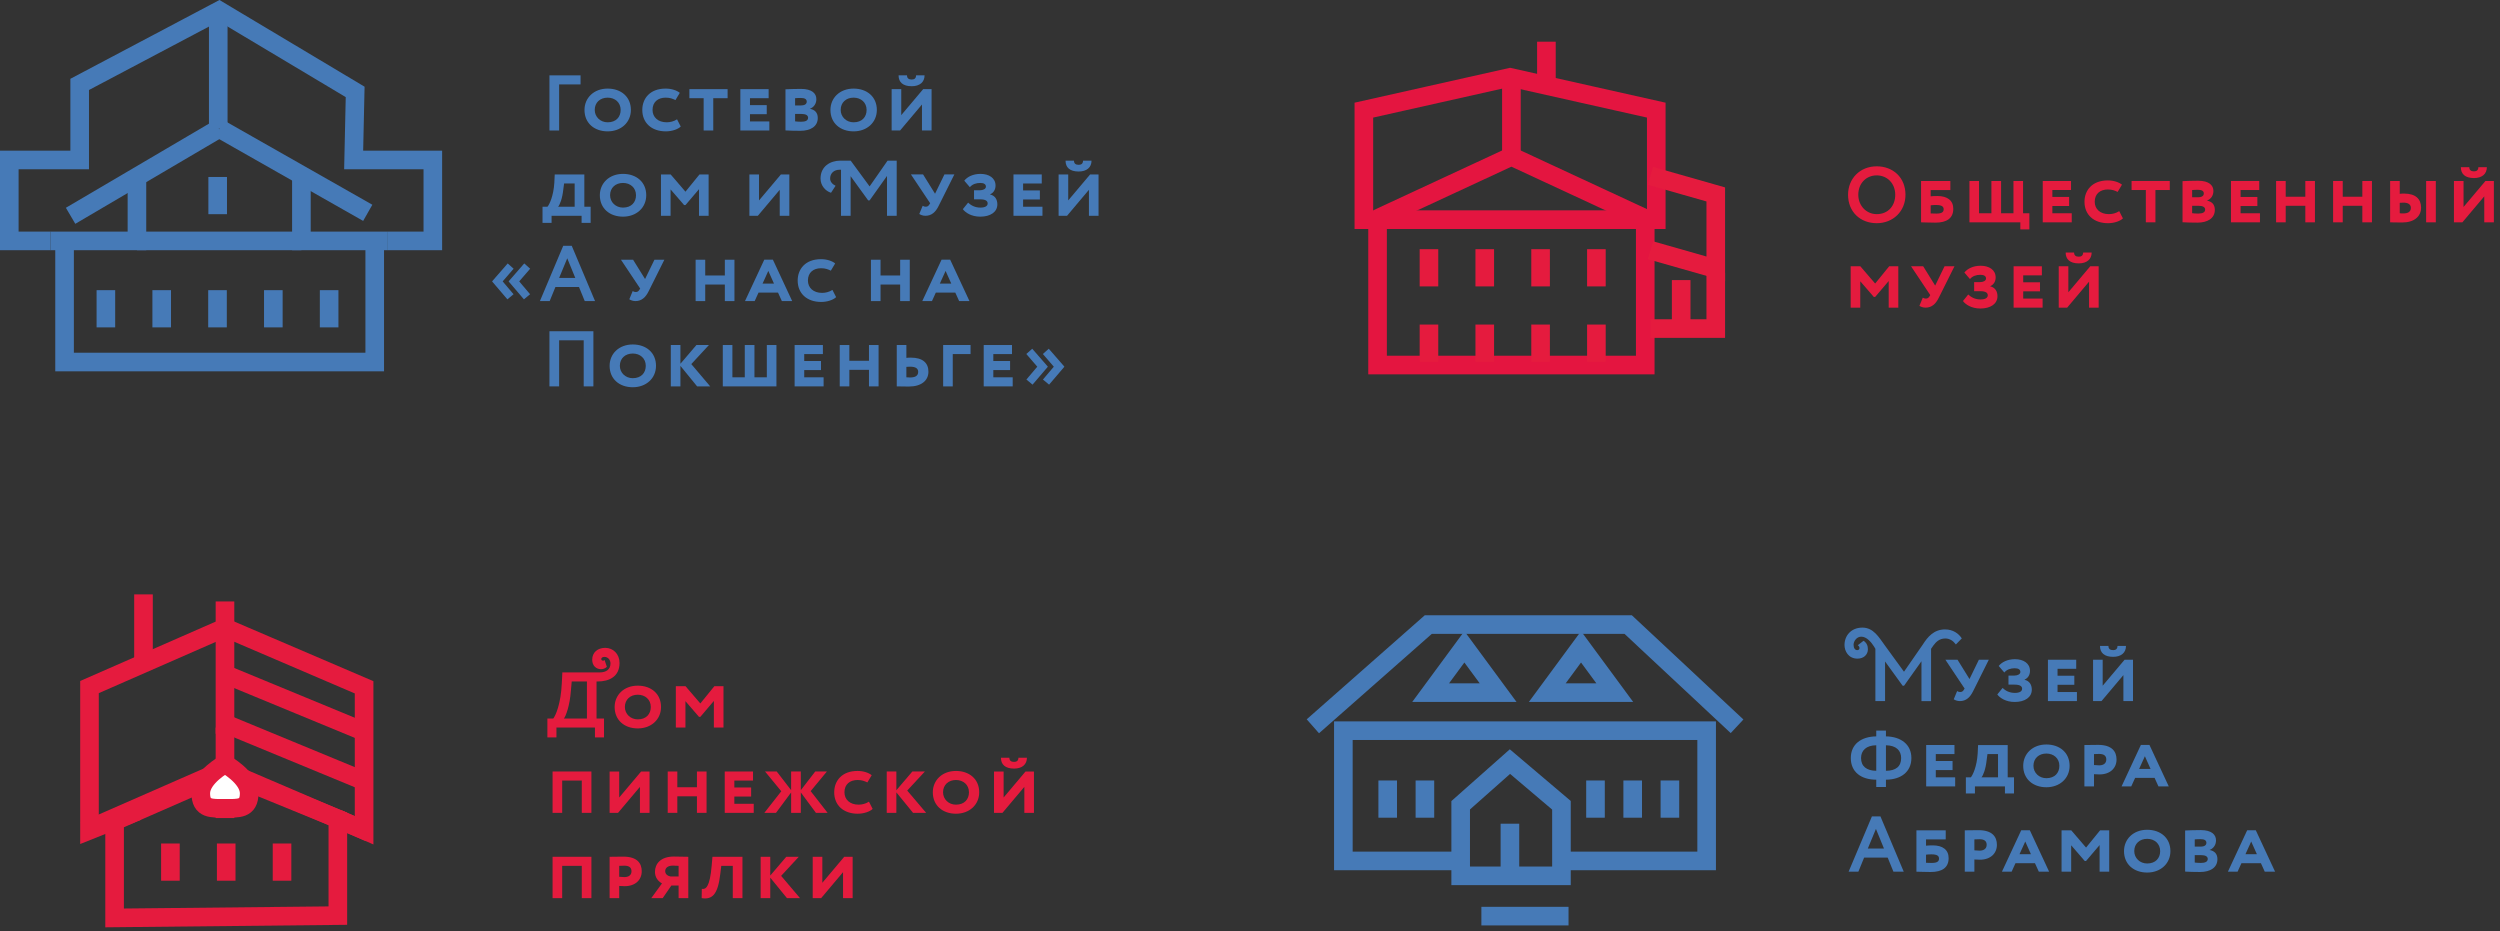 <?xml version="1.0" encoding="UTF-8"?> <svg xmlns="http://www.w3.org/2000/svg" id="b" viewBox="0 0 827.618 308.357"><rect x="0" y="0" width="827.618" height="308.357" fill="#333333" stroke="none"/> <g id="c"> <line x1="72.065" y1="58.588" x2="72.065" y2="70.906" fill="none" stroke="#467ab7" stroke-miterlimit="10" stroke-width="6.159"></line> <polyline points="45.336 58.588 45.336 79.751 16.714 79.751" fill="none" stroke="#467ab7" stroke-miterlimit="10" stroke-width="6.159"></polyline> <polyline points="128.398 79.751 99.774 79.751 99.774 58.588" fill="none" stroke="#467ab7" stroke-miterlimit="10" stroke-width="6.159"></polyline> <line x1="108.961" y1="96.058" x2="108.961" y2="108.376" fill="none" stroke="#467ab7" stroke-miterlimit="10" stroke-width="6.159"></line> <line x1="90.484" y1="96.058" x2="90.484" y2="108.376" fill="none" stroke="#467ab7" stroke-miterlimit="10" stroke-width="6.159"></line> <line x1="72.007" y1="96.058" x2="72.007" y2="108.376" fill="none" stroke="#467ab7" stroke-miterlimit="10" stroke-width="6.159"></line> <line x1="53.531" y1="96.058" x2="53.531" y2="108.376" fill="none" stroke="#467ab7" stroke-miterlimit="10" stroke-width="6.159"></line> <line x1="35.054" y1="96.058" x2="35.054" y2="108.376" fill="none" stroke="#467ab7" stroke-miterlimit="10" stroke-width="6.159"></line> <polyline points="16.713 79.751 3.079 79.751 3.079 52.949 26.379 52.949 26.379 27.94 72.555 3.532 117.574 30.425 117.077 52.949 143.288 52.949 143.288 79.751 128.398 79.751" fill="none" stroke="#467ab7" stroke-miterlimit="10" stroke-width="6.159"></polyline> <line x1="72.669" y1="42.575" x2="121.742" y2="70.458" fill="none" stroke="#467ab7" stroke-miterlimit="10" stroke-width="6.159"></line> <line x1="72.467" y1="42.575" x2="23.369" y2="71.44" fill="none" stroke="#467ab7" stroke-miterlimit="10" stroke-width="6.159"></line> <line x1="72.253" y1="42.575" x2="72.253" y2="4.87" fill="none" stroke="#467ab7" stroke-miterlimit="10" stroke-width="6.159"></line> <polyline points="124.052 82.571 124.052 119.847 21.373 119.847 21.373 82.571" fill="none" stroke="#467ab7" stroke-miterlimit="10" stroke-width="6.159"></polyline> <line x1="45.336" y1="79.751" x2="99.774" y2="79.751" fill="none" stroke="#467ab7" stroke-miterlimit="10" stroke-width="6.159"></line> <polyline points="544.653 72.721 544.653 120.847 456.04 120.847 456.04 72.721" fill="none" stroke="#e41540" stroke-miterlimit="10" stroke-width="6.16"></polyline> <line x1="528.481" y1="82.492" x2="528.481" y2="94.81" fill="none" stroke="#e51b3e" stroke-miterlimit="10" stroke-width="6.159"></line> <line x1="510.005" y1="82.492" x2="510.005" y2="94.81" fill="none" stroke="#e51b3e" stroke-miterlimit="10" stroke-width="6.159"></line> <line x1="491.528" y1="82.492" x2="491.528" y2="94.81" fill="none" stroke="#e51b3e" stroke-miterlimit="10" stroke-width="6.159"></line> <line x1="473.052" y1="82.492" x2="473.052" y2="94.81" fill="none" stroke="#e51b3e" stroke-miterlimit="10" stroke-width="6.159"></line> <polyline points="456.04 72.353 500.347 51.78 544.653 72.353" fill="none" stroke="#e41540" stroke-miterlimit="10" stroke-width="6.16"></polyline> <line x1="500.347" y1="50.003" x2="500.347" y2="26.45" fill="none" stroke="#e41540" stroke-miterlimit="10" stroke-width="6.16"></line> <polygon points="451.505 36.459 499.905 25.595 548.306 36.459 548.306 72.72 451.505 72.72 451.505 36.459" fill="none" stroke="#e41540" stroke-miterlimit="10" stroke-width="6.16"></polygon> <line x1="528.481" y1="107.443" x2="528.481" y2="119.76" fill="none" stroke="#e51b3e" stroke-miterlimit="10" stroke-width="6.159"></line> <line x1="510.005" y1="107.443" x2="510.005" y2="119.76" fill="none" stroke="#e51b3e" stroke-miterlimit="10" stroke-width="6.159"></line> <line x1="491.528" y1="107.443" x2="491.528" y2="119.76" fill="none" stroke="#e51b3e" stroke-miterlimit="10" stroke-width="6.159"></line> <line x1="473.052" y1="107.443" x2="473.052" y2="119.76" fill="none" stroke="#e51b3e" stroke-miterlimit="10" stroke-width="6.159"></line> <polyline points="546.387 58.205 567.999 64.364 567.999 88.999 546.387 82.84" fill="none" stroke="#e51b3e" stroke-miterlimit="10" stroke-width="6.159"></polyline> <polyline points="546.387 108.772 567.999 108.772 567.999 90.295" fill="none" stroke="#e51b3e" stroke-miterlimit="10" stroke-width="6.159"></polyline> <line x1="556.549" y1="92.724" x2="556.549" y2="109.801" fill="none" stroke="#e51b3e" stroke-miterlimit="10" stroke-width="6.159"></line> <line x1="511.934" y1="13.804" x2="511.934" y2="27.181" fill="none" stroke="#e41540" stroke-miterlimit="10" stroke-width="6.16"></line> <line x1="47.504" y1="196.769" x2="47.504" y2="221.534" fill="none" stroke="#e51b3e" stroke-miterlimit="10" stroke-width="6.159"></line> <line x1="74.479" y1="239.544" x2="120.418" y2="258.514" fill="none" stroke="#e51b3e" stroke-miterlimit="10" stroke-width="6.159"></line> <line x1="74.479" y1="223.2" x2="120.418" y2="242.17" fill="none" stroke="#e51b3e" stroke-miterlimit="10" stroke-width="6.159"></line> <polygon points="37.937 271.848 37.937 303.874 111.842 303.108 111.842 271.082 74.479 255.835 37.937 271.848" fill="none" stroke="#e51b3e" stroke-miterlimit="10" stroke-width="6.159"></polygon> <polyline points="111.843 271.082 120.534 274.856 120.534 227.533 74.48 207.796 29.627 227.45 29.627 274.864 45.532 268.519" fill="none" stroke="#e51b3e" stroke-miterlimit="10" stroke-width="6.159"></polyline> <line x1="56.413" y1="279.238" x2="56.413" y2="291.555" fill="none" stroke="#e51b3e" stroke-miterlimit="10" stroke-width="6.159"></line> <line x1="93.366" y1="279.238" x2="93.366" y2="291.555" fill="none" stroke="#e51b3e" stroke-miterlimit="10" stroke-width="6.159"></line> <line x1="74.889" y1="279.238" x2="74.889" y2="291.555" fill="none" stroke="#e51b3e" stroke-miterlimit="10" stroke-width="6.159"></line> <line x1="74.479" y1="199.105" x2="74.479" y2="242.909" fill="none" stroke="#e51b3e" stroke-miterlimit="10" stroke-width="6.159"></line> <polyline points="122.286 275.607 73.981 254.905 27.931 275.085" fill="none" stroke="#e51b3e" stroke-miterlimit="10" stroke-width="6.159"></polyline> <line x1="74.479" y1="240.857" x2="74.479" y2="270.812" fill="none" stroke="#e51b3e" stroke-miterlimit="10" stroke-width="6.159"></line> <path d="M82.489,262.611c0,5.361-3.586,4.98-8.01,4.98-4.424,0-8.01.381-8.01-4.98s8.01-9.708,8.01-9.708c0,0,8.01,4.347,8.01,9.708" fill="#fff" stroke-width="0"></path> <path d="M82.489,262.611c0,5.361-3.586,4.98-8.01,4.98-4.424,0-8.01.381-8.01-4.98s8.01-9.708,8.01-9.708c0,0,8.01,4.347,8.01,9.708Z" fill="none" stroke="#e51b3e" stroke-miterlimit="10" stroke-width="6.159"></path> <path d="M181.208,237.857h1.956c.756-.939,2.503-4.798,2.816-11.604l.183-3.651h12.335c2.164,0,3.599-.991,3.599-2.947,0-1.226-.861-2.19-1.956-2.19-.626,0-1.095.235-1.095.73,0,.339.313.522.626.522.183,0,.313-.078.469-.235l.756,2.269c-.469.495-1.226.782-1.956.782-1.512,0-2.895-1.095-2.895-3.129,0-2.425,1.799-3.938,4.329-3.938,2.634,0,4.72,2.06,4.72,5.007,0,4.564-3.494,6.128-7.276,6.128h-.339v12.256h2.477v6.259h-2.999v-3.26h-12.752v3.26h-2.999v-6.259ZM186.685,237.857h7.615v-12.256h-5.033l-.287,3.181c-.339,4.72-1.643,8.266-2.295,9.075Z" fill="#e51b3e" stroke-width="0"></path> <path d="M211.14,226.983c4.434,0,7.693,2.712,7.693,7.066,0,4.146-3.26,7.094-7.693,7.094-4.407,0-7.666-2.712-7.666-7.094,0-3.963,3.077-7.066,7.666-7.066ZM211.14,238.144c2.816,0,4.303-1.8,4.303-4.095,0-2.477-1.877-4.067-4.303-4.067-2.477,0-4.276,1.591-4.276,4.067,0,2.321,1.878,4.095,4.276,4.095Z" fill="#e51b3e" stroke-width="0"></path> <path d="M223.732,227.166h3.207l4.903,5.711,4.642-5.711h3.024v13.69h-3.182v-8.814l-4.484,5.268h-.443l-4.485-5.189v8.736h-3.182v-13.69Z" fill="#e51b3e" stroke-width="0"></path> <path d="M192.604,258.401h-6.493v10.691h-3.182v-13.69h12.856v13.69h-3.182v-10.691Z" fill="#e51b3e" stroke-width="0"></path> <path d="M201.805,269.093v-13.69h3.182v8.605l7.249-8.605h2.79v13.69h-3.181v-8.605l-7.25,8.605h-2.79Z" fill="#e51b3e" stroke-width="0"></path> <path d="M230.721,263.616h-6.493v5.477h-3.182v-13.69h3.182v5.215h6.493v-5.215h3.181v13.69h-3.181v-5.477Z" fill="#e51b3e" stroke-width="0"></path> <path d="M239.922,255.402h9.361v2.999h-6.18v2.295h5.554v2.998h-5.554v2.399h6.415v2.999h-9.597v-13.69Z" fill="#e51b3e" stroke-width="0"></path> <path d="M253.271,255.402h3.859l4.772,6.181v-6.181h3.207v6.181l4.772-6.181h3.859l-5.372,6.493,5.606,7.197h-3.859l-5.007-6.754v6.754h-3.207v-6.754l-5.007,6.754h-3.859l5.606-7.146-5.372-6.545Z" fill="#e51b3e" stroke-width="0"></path> <path d="M288.888,267.789c-.939.912-2.921,1.591-4.929,1.591-4.746,0-7.797-2.816-7.797-7.094,0-3.755,2.503-7.066,7.719-7.066,2.034,0,3.729.626,4.693,1.408l-1.434,2.399c-.861-.418-1.773-.809-3.234-.809-2.529,0-4.354,1.408-4.354,4.067,0,2.399,1.8,4.095,4.694,4.095,1.147,0,2.398-.313,3.416-.991l1.226,2.399Z" fill="#e51b3e" stroke-width="0"></path> <path d="M293.553,255.402h3.182v6.206l5.293-6.206h4.146l-5.841,6.311,6.258,7.38h-4.328l-5.528-6.78v6.78h-3.182v-13.69Z" fill="#e51b3e" stroke-width="0"></path> <path d="M316.471,255.22c4.434,0,7.693,2.712,7.693,7.066,0,4.146-3.26,7.094-7.693,7.094-4.406,0-7.666-2.712-7.666-7.094,0-3.963,3.077-7.066,7.666-7.066ZM316.471,266.381c2.816,0,4.303-1.8,4.303-4.095,0-2.477-1.877-4.067-4.303-4.067-2.477,0-4.276,1.591-4.276,4.067,0,2.321,1.878,4.095,4.276,4.095Z" fill="#e51b3e" stroke-width="0"></path> <path d="M329.063,269.093v-13.69h3.182v8.605l7.249-8.605h2.79v13.69h-3.181v-8.605l-7.25,8.605h-2.79ZM334.148,250.839c0,.965.573,1.382,1.564,1.382.887,0,1.435-.417,1.435-1.382h2.816c0,2.242-1.617,3.599-4.251,3.599-2.921,0-4.354-1.33-4.354-3.599h2.79Z" fill="#e51b3e" stroke-width="0"></path> <path d="M192.604,286.637h-6.493v10.691h-3.182v-13.69h12.856v13.69h-3.182v-10.691Z" fill="#e51b3e" stroke-width="0"></path> <path d="M201.805,297.329v-13.69c.834,0,3.416-.053,4.537-.053,4.616,0,6.103,2.217,6.103,4.851,0,2.79-2.061,4.929-5.633,4.929-.392,0-1.226-.026-1.825-.078v4.042h-3.182ZM204.987,286.637v3.624c.547.053,1.173.104,1.721.104,1.356,0,2.347-.626,2.347-1.93,0-1.226-.756-1.852-2.373-1.852-.495,0-1.173.026-1.694.053Z" fill="#e51b3e" stroke-width="0"></path> <path d="M224.646,293.157h-2.399l-2.868,4.172h-3.781l3.546-4.876c-1.277-.73-2.32-1.956-2.32-3.834,0-2.581,1.799-5.059,6.259-5.059,1.747,0,3.859.078,4.771.078v13.69h-3.207v-4.172ZM224.646,290.158v-3.521c-.287-.026-1.2-.078-1.878-.078-1.643,0-2.556.729-2.556,1.852,0,.99.86,1.59,1.773,1.747h2.66Z" fill="#e51b3e" stroke-width="0"></path> <path d="M242.583,286.637h-3.808l-.312,2.581c-.809,7.146-2.791,8.632-6.181,8.11l.052-3.077c1.252.209,2.66-.339,3.286-7.875l.234-2.738h9.936v13.69h-3.207v-10.691Z" fill="#e51b3e" stroke-width="0"></path> <path d="M251.812,283.638h3.182v6.206l5.293-6.206h4.146l-5.841,6.311,6.258,7.38h-4.328l-5.528-6.78v6.78h-3.182v-13.69Z" fill="#e51b3e" stroke-width="0"></path> <path d="M269.045,297.329v-13.69h3.182v8.605l7.249-8.605h2.79v13.69h-3.181v-8.605l-7.25,8.605h-2.79Z" fill="#e51b3e" stroke-width="0"></path> <path d="M621.286,55.06c5.424,0,9.518,3.729,9.518,9.414,0,5.477-4.094,9.414-9.518,9.414s-9.492-3.729-9.492-9.414c0-5.294,3.886-9.414,9.492-9.414ZM621.286,70.889c3.834,0,6.129-2.816,6.129-6.415,0-3.781-2.687-6.415-6.129-6.415-3.494,0-6.102,2.634-6.102,6.415,0,3.651,2.686,6.415,6.102,6.415Z" fill="#e51b3e" stroke-width="0"></path> <path d="M645.663,62.91h-6.518v2.086c.494-.078,1.512-.104,2.242-.104,3.26,0,5.24,1.461,5.24,4.225,0,3.13-2.137,4.59-5.945,4.59-1.902,0-3.832-.104-4.719-.104v-13.69h9.699v2.999ZM639.145,67.969v2.687c.6.025,1.172.052,1.877.052,1.824,0,2.426-.521,2.426-1.434,0-.913-.68-1.408-2.451-1.408-.496,0-1.279,0-1.852.104Z" fill="#e51b3e" stroke-width="0"></path> <path d="M651.971,59.911h3.182v10.691h4.094v-10.691h3.207v10.691h4.094v-10.691h3.182v10.691h2.086v5.347h-2.998v-2.348h-16.846v-13.69Z" fill="#e51b3e" stroke-width="0"></path> <path d="M676.245,59.911h9.361v2.999h-6.18v2.295h5.553v2.999h-5.553v2.398h6.414v2.999h-9.596v-13.69Z" fill="#e51b3e" stroke-width="0"></path> <path d="M702.788,72.298c-.939.913-2.922,1.591-4.93,1.591-4.746,0-7.797-2.816-7.797-7.093,0-3.756,2.504-7.067,7.719-7.067,2.035,0,3.729.626,4.693,1.408l-1.434,2.399c-.861-.417-1.773-.809-3.234-.809-2.529,0-4.354,1.408-4.354,4.068,0,2.398,1.799,4.094,4.693,4.094,1.148,0,2.398-.312,3.416-.991l1.227,2.399Z" fill="#e51b3e" stroke-width="0"></path> <path d="M705.653,59.911h12.646v2.999h-4.746v10.691h-3.18v-10.691h-4.721v-2.999Z" fill="#e51b3e" stroke-width="0"></path> <path d="M722.522,59.964c.834-.053,3.52-.131,5.137-.131,3.65,0,5.084,1.513,5.084,3.39,0,1.435-.729,2.634-2.111,3.182v.026c1.59.287,2.582,1.252,2.582,3.024,0,2.869-2.479,4.251-5.764,4.251-1.461,0-4.041-.052-4.928-.13v-13.612ZM725.704,62.91v2.399h1.98c1.018,0,1.879-.365,1.879-1.252,0-.835-.652-1.226-1.957-1.226-.494,0-1.459.026-1.902.078ZM725.704,68.126v2.451c.285.052,1.277.13,2.008.13,1.512,0,2.295-.443,2.295-1.33,0-.834-.809-1.251-2.166-1.251h-2.137Z" fill="#e51b3e" stroke-width="0"></path> <path d="M738.555,59.911h9.361v2.999h-6.18v2.295h5.555v2.999h-5.555v2.398h6.416v2.999h-9.598v-13.69Z" fill="#e51b3e" stroke-width="0"></path> <path d="M763.17,68.126h-6.494v5.476h-3.182v-13.69h3.182v5.216h6.494v-5.216h3.18v13.69h-3.18v-5.476Z" fill="#e51b3e" stroke-width="0"></path> <path d="M782.045,68.126h-6.492v5.476h-3.182v-13.69h3.182v5.216h6.492v-5.216h3.182v13.69h-3.182v-5.476Z" fill="#e51b3e" stroke-width="0"></path> <path d="M794.428,64.162c.6-.078,1.148-.078,1.486-.078,3.781,0,5.58,1.825,5.58,4.642,0,2.921-2.268,4.929-6.258,4.929-1.539,0-3.104-.053-3.99-.053v-13.69h3.182v4.251ZM794.428,67.135v3.468c.443.053.783.053,1.199.053,1.592,0,2.479-.6,2.479-1.852,0-1.174-.965-1.722-2.451-1.722-.34,0-.73,0-1.227.053ZM803.165,59.911h3.207v13.69h-3.207v-13.69Z" fill="#e51b3e" stroke-width="0"></path> <path d="M812.366,73.601v-13.69h3.182v8.605l7.25-8.605h2.789v13.69h-3.18v-8.605l-7.25,8.605h-2.791ZM817.452,55.347c0,.965.572,1.382,1.564,1.382.887,0,1.434-.417,1.434-1.382h2.816c0,2.243-1.617,3.599-4.25,3.599-2.922,0-4.355-1.33-4.355-3.599h2.791Z" fill="#e51b3e" stroke-width="0"></path> <path d="M612.655,88.156h3.207l4.902,5.711,4.642-5.711h3.024v13.69h-3.181v-8.813l-4.485,5.268h-.443l-4.485-5.189v8.735h-3.181v-13.69Z" fill="#e51b3e" stroke-width="0"></path> <path d="M641.856,98.509c-1.018,2.112-2.373,3.338-4.406,3.338-.861,0-1.617-.312-2.035-.6l1.121-2.712c.418.234.627.312,1.07.312.625,0,.965-.417,1.174-.782l.234-.365-6.363-9.544h4.016l3.963,6.389,3.104-6.389h3.287l-5.164,10.353Z" fill="#e51b3e" stroke-width="0"></path> <path d="M649.833,99.656l1.746-2.164c.914.887,2.27,1.643,4.043,1.643,1.564,0,2.426-.495,2.426-1.382,0-.782-.627-1.356-2.479-1.356h-2.033v-2.999h1.93c1.068,0,2.008-.443,2.008-1.199,0-.834-.73-1.226-1.877-1.226-1.33,0-2.609.392-3.443,1.408l-1.852-2.164c1.018-1.278,2.895-2.243,5.398-2.243,2.764,0,4.955,1.356,4.955,3.859,0,1.226-.549,2.348-1.773,2.895v.078c1.643.365,2.373,1.695,2.373,3.26,0,2.529-2.295,4.068-5.658,4.068-3,0-4.955-1.382-5.764-2.478Z" fill="#e51b3e" stroke-width="0"></path> <path d="M666.596,88.156h9.361v2.999h-6.18v2.295h5.555v2.999h-5.555v2.398h6.416v2.999h-9.598v-13.69Z" fill="#e51b3e" stroke-width="0"></path> <path d="M681.536,101.846v-13.69h3.182v8.605l7.25-8.605h2.789v13.69h-3.18v-8.605l-7.25,8.605h-2.791ZM686.622,83.593c0,.965.572,1.382,1.564,1.382.887,0,1.434-.417,1.434-1.382h2.816c0,2.243-1.617,3.599-4.25,3.599-2.922,0-4.355-1.33-4.355-3.599h2.791Z" fill="#e51b3e" stroke-width="0"></path> <path d="M181.891,24.946h10.301v2.999h-7.093v15.255h-3.208v-18.254Z" fill="#467ab7" stroke-width="0"></path> <path d="M201.161,29.327c4.433,0,7.692,2.712,7.692,7.067,0,4.146-3.26,7.093-7.692,7.093-4.407,0-7.667-2.712-7.667-7.093,0-3.964,3.077-7.067,7.667-7.067ZM201.161,40.488c2.816,0,4.303-1.799,4.303-4.094,0-2.478-1.878-4.068-4.303-4.068-2.478,0-4.277,1.591-4.277,4.068,0,2.32,1.878,4.094,4.277,4.094Z" fill="#467ab7" stroke-width="0"></path> <path d="M225.357,41.896c-.939.913-2.921,1.591-4.929,1.591-4.746,0-7.797-2.816-7.797-7.093,0-3.756,2.503-7.067,7.719-7.067,2.034,0,3.729.626,4.693,1.408l-1.434,2.399c-.861-.417-1.773-.809-3.234-.809-2.529,0-4.354,1.408-4.354,4.068,0,2.398,1.8,4.094,4.694,4.094,1.147,0,2.398-.312,3.416-.991l1.226,2.399Z" fill="#467ab7" stroke-width="0"></path> <path d="M228.221,29.51h12.647v2.999h-4.746v10.691h-3.181v-10.691h-4.721v-2.999Z" fill="#467ab7" stroke-width="0"></path> <path d="M245.091,29.51h9.361v2.999h-6.18v2.295h5.554v2.999h-5.554v2.398h6.415v2.999h-9.597v-13.69Z" fill="#467ab7" stroke-width="0"></path> <path d="M260.03,29.562c.834-.053,3.521-.131,5.137-.131,3.651,0,5.085,1.513,5.085,3.39,0,1.435-.729,2.634-2.111,3.182v.026c1.59.287,2.581,1.252,2.581,3.024,0,2.869-2.478,4.251-5.763,4.251-1.461,0-4.042-.052-4.929-.13v-13.612ZM263.211,32.509v2.399h1.981c1.017,0,1.878-.365,1.878-1.252,0-.835-.652-1.226-1.956-1.226-.495,0-1.46.026-1.903.078ZM263.211,37.724v2.451c.286.052,1.277.13,2.008.13,1.513,0,2.295-.443,2.295-1.33,0-.834-.809-1.251-2.165-1.251h-2.138Z" fill="#467ab7" stroke-width="0"></path> <path d="M282.583,29.327c4.434,0,7.693,2.712,7.693,7.067,0,4.146-3.26,7.093-7.693,7.093-4.407,0-7.666-2.712-7.666-7.093,0-3.964,3.077-7.067,7.666-7.067ZM282.583,40.488c2.816,0,4.303-1.799,4.303-4.094,0-2.478-1.877-4.068-4.303-4.068-2.477,0-4.276,1.591-4.276,4.068,0,2.32,1.878,4.094,4.276,4.094Z" fill="#467ab7" stroke-width="0"></path> <path d="M295.175,43.2v-13.69h3.182v8.605l7.249-8.605h2.79v13.69h-3.181v-8.605l-7.25,8.605h-2.79ZM300.26,24.946c0,.965.573,1.382,1.564,1.382.887,0,1.435-.417,1.435-1.382h2.816c0,2.243-1.617,3.599-4.251,3.599-2.921,0-4.354-1.33-4.354-3.599h2.79Z" fill="#467ab7" stroke-width="0"></path> <path d="M179.597,68.437h1.643c.626-.704,2.009-3.546,2.269-7.953l.131-2.738h9.805v10.691h2.086v5.347h-2.998v-2.348h-9.936v2.348h-2.999v-5.347ZM184.76,68.437h5.477v-7.692h-3.494l-.262,1.956c-.312,3.024-1.173,5.163-1.721,5.736Z" fill="#467ab7" stroke-width="0"></path> <path d="M206.244,57.563c4.434,0,7.693,2.712,7.693,7.067,0,4.146-3.26,7.093-7.693,7.093-4.407,0-7.667-2.712-7.667-7.093,0-3.964,3.078-7.067,7.667-7.067ZM206.244,68.724c2.816,0,4.303-1.799,4.303-4.094,0-2.478-1.877-4.068-4.303-4.068-2.477,0-4.276,1.591-4.276,4.068,0,2.32,1.878,4.094,4.276,4.094Z" fill="#467ab7" stroke-width="0"></path> <path d="M218.81,57.746h3.207l4.903,5.711,4.642-5.711h3.024v13.69h-3.182v-8.813l-4.484,5.268h-.443l-4.485-5.189v8.735h-3.182v-13.69Z" fill="#467ab7" stroke-width="0"></path> <path d="M248.088,71.436v-13.69h3.182v8.605l7.249-8.605h2.79v13.69h-3.181v-8.605l-7.25,8.605h-2.79Z" fill="#467ab7" stroke-width="0"></path> <path d="M278.413,56.181h-.391c-2.034,0-3.207,1.252-3.207,2.921,0,1.069.756,1.904,1.799,2.399l-1.512,2.321c-1.93-.626-3.468-2.451-3.468-4.72,0-3.99,3.181-5.92,6.545-5.92h3.442l6.259,8.527,5.946-8.527h3.025v18.254h-3.208v-13.195l-5.763,8.11h-.469l-5.815-8.032v13.117h-3.181v-15.255Z" fill="#467ab7" stroke-width="0"></path> <path d="M310.769,68.098c-1.018,2.112-2.373,3.338-4.407,3.338-.861,0-1.617-.312-2.034-.6l1.121-2.712c.417.234.626.312,1.069.312.626,0,.965-.417,1.174-.782l.234-.365-6.363-9.544h4.017l3.963,6.389,3.104-6.389h3.286l-5.163,10.353Z" fill="#467ab7" stroke-width="0"></path> <path d="M318.745,69.246l1.747-2.164c.913.887,2.27,1.643,4.042,1.643,1.565,0,2.426-.495,2.426-1.382,0-.782-.626-1.356-2.478-1.356h-2.034v-2.999h1.93c1.069,0,2.008-.443,2.008-1.199,0-.834-.729-1.226-1.877-1.226-1.33,0-2.608.392-3.442,1.408l-1.852-2.164c1.017-1.278,2.895-2.243,5.397-2.243,2.765,0,4.955,1.356,4.955,3.859,0,1.226-.548,2.348-1.773,2.895v.078c1.644.365,2.373,1.695,2.373,3.26,0,2.53-2.295,4.068-5.658,4.068-2.999,0-4.955-1.382-5.764-2.478Z" fill="#467ab7" stroke-width="0"></path> <path d="M335.509,57.746h9.361v2.999h-6.18v2.295h5.554v2.999h-5.554v2.398h6.415v2.999h-9.597v-13.69Z" fill="#467ab7" stroke-width="0"></path> <path d="M350.449,71.436v-13.69h3.182v8.605l7.249-8.605h2.79v13.69h-3.181v-8.605l-7.25,8.605h-2.79ZM355.534,53.182c0,.965.573,1.382,1.564,1.382.887,0,1.435-.417,1.435-1.382h2.816c0,2.243-1.617,3.599-4.251,3.599-2.921,0-4.354-1.33-4.354-3.599h2.79Z" fill="#467ab7" stroke-width="0"></path> <path d="M162.937,93.206v-.104l5.138-5.894,1.955,1.747-3.625,4.198,3.6,4.251-2.035,1.695-5.032-5.894ZM168.413,93.206v-.104l5.138-5.894,1.956,1.747-3.625,4.198,3.599,4.251-2.034,1.695-5.033-5.894Z" fill="#467ab7" stroke-width="0"></path> <path d="M186.456,81.367h2.816l7.719,18.306h-3.416l-1.904-4.668h-7.797l-1.903,4.668h-3.233l7.719-18.306ZM185.1,92.007h5.346l-2.66-6.494-2.686,6.494Z" fill="#467ab7" stroke-width="0"></path> <path d="M214.771,96.335c-1.018,2.112-2.373,3.338-4.407,3.338-.861,0-1.617-.312-2.034-.6l1.121-2.712c.417.234.626.312,1.069.312.626,0,.965-.417,1.174-.782l.234-.365-6.363-9.544h4.017l3.963,6.389,3.104-6.389h3.286l-5.163,10.353Z" fill="#467ab7" stroke-width="0"></path> <path d="M239.957,94.197h-6.493v5.476h-3.182v-13.69h3.182v5.216h6.493v-5.216h3.181v13.69h-3.181v-5.476Z" fill="#467ab7" stroke-width="0"></path> <path d="M253.016,85.956h2.843l6.389,13.717h-3.416l-1.277-2.816h-6.441l-1.277,2.816h-3.208l6.389-13.717ZM252.443,93.884h3.781l-1.878-4.198-1.903,4.198Z" fill="#467ab7" stroke-width="0"></path> <path d="M276.796,98.369c-.939.913-2.921,1.591-4.929,1.591-4.746,0-7.797-2.816-7.797-7.093,0-3.756,2.503-7.067,7.719-7.067,2.034,0,3.729.626,4.693,1.408l-1.434,2.399c-.861-.417-1.773-.809-3.234-.809-2.529,0-4.354,1.408-4.354,4.068,0,2.398,1.8,4.094,4.694,4.094,1.147,0,2.398-.312,3.416-.991l1.226,2.399Z" fill="#467ab7" stroke-width="0"></path> <path d="M297.994,94.197h-6.493v5.476h-3.182v-13.69h3.182v5.216h6.493v-5.216h3.181v13.69h-3.181v-5.476Z" fill="#467ab7" stroke-width="0"></path> <path d="M311.706,85.956h2.843l6.389,13.717h-3.416l-1.277-2.816h-6.441l-1.277,2.816h-3.208l6.389-13.717ZM311.132,93.884h3.781l-1.878-4.198-1.903,4.198Z" fill="#467ab7" stroke-width="0"></path> <path d="M193.235,112.654h-8.136v15.255h-3.208v-18.254h14.552v18.254h-3.208v-15.255Z" fill="#467ab7" stroke-width="0"></path> <path d="M209.477,114.036c4.434,0,7.693,2.712,7.693,7.067,0,4.146-3.26,7.093-7.693,7.093-4.406,0-7.666-2.712-7.666-7.093,0-3.964,3.077-7.067,7.666-7.067ZM209.477,125.197c2.816,0,4.303-1.799,4.303-4.094,0-2.478-1.877-4.068-4.303-4.068-2.477,0-4.276,1.591-4.276,4.068,0,2.32,1.878,4.094,4.276,4.094Z" fill="#467ab7" stroke-width="0"></path> <path d="M222.069,114.219h3.182v6.206l5.293-6.206h4.146l-5.841,6.311,6.258,7.38h-4.328l-5.528-6.78v6.78h-3.182v-13.69Z" fill="#467ab7" stroke-width="0"></path> <path d="M239.277,114.219h3.182v10.691h4.094v-10.691h3.208v10.691h4.094v-10.691h3.182v13.69h-17.759v-13.69Z" fill="#467ab7" stroke-width="0"></path> <path d="M263.055,114.219h9.361v2.999h-6.18v2.295h5.554v2.999h-5.554v2.398h6.415v2.999h-9.597v-13.69Z" fill="#467ab7" stroke-width="0"></path> <path d="M287.668,122.433h-6.493v5.476h-3.182v-13.69h3.182v5.216h6.493v-5.216h3.181v13.69h-3.181v-5.476Z" fill="#467ab7" stroke-width="0"></path> <path d="M300.051,118.47c.6-.078,1.147-.078,1.512-.078,3.964,0,5.789,1.825,5.789,4.642,0,2.921-2.294,4.929-6.493,4.929-1.512,0-3.103-.053-3.989-.053v-13.69h3.182v4.251ZM300.051,121.442v3.468c.443.026.808.053,1.199.053,1.643,0,2.712-.496,2.712-1.852,0-1.226-.991-1.722-2.66-1.722-.339,0-.756.026-1.251.053Z" fill="#467ab7" stroke-width="0"></path> <path d="M312.227,114.219h9.075v2.999h-5.894v10.691h-3.182v-13.69Z" fill="#467ab7" stroke-width="0"></path> <path d="M325.654,114.219h9.361v2.999h-6.18v2.295h5.554v2.999h-5.554v2.398h6.415v2.999h-9.597v-13.69Z" fill="#467ab7" stroke-width="0"></path> <path d="M341.82,127.336l-2.034-1.695,3.599-4.251-3.624-4.198,1.955-1.747,5.138,5.894v.104l-5.033,5.894ZM347.296,127.336l-2.034-1.695,3.599-4.251-3.625-4.198,1.956-1.747,5.137,5.894v.104l-5.032,5.894Z" fill="#467ab7" stroke-width="0"></path> <line x1="490.41" y1="303.281" x2="519.256" y2="303.281" fill="none" stroke="#467ab7" stroke-miterlimit="10" stroke-width="6.159"></line> <polygon points="483.552 266.579 483.552 289.931 516.912 289.931 516.912 266.579 499.862 252.123 483.552 266.579" fill="none" stroke="#467ab7" stroke-miterlimit="10" stroke-width="6.159"></polygon> <polyline points="434.617 240.437 472.843 206.752 538.996 206.752 575.049 240.437" fill="none" stroke="#467ab7" stroke-miterlimit="10" stroke-width="6.159"></polyline> <line x1="499.855" y1="272.686" x2="499.855" y2="291.163" fill="none" stroke="#467ab7" stroke-miterlimit="10" stroke-width="6.159"></line> <polyline points="485.25 285.004 444.713 285.004 444.713 241.892 564.979 241.892 564.979 285.004 516.159 285.004" fill="none" stroke="#467ab7" stroke-miterlimit="10" stroke-width="6.159"></polyline> <polygon points="534.562 229.292 523.394 214.128 512.226 229.292 534.562 229.292" fill="none" stroke="#467ab7" stroke-miterlimit="10" stroke-width="6.159"></polygon> <polygon points="495.946 229.292 484.778 214.128 473.61 229.292 495.946 229.292" fill="none" stroke="#467ab7" stroke-miterlimit="10" stroke-width="6.159"></polygon> <line x1="471.713" y1="258.377" x2="471.713" y2="270.694" fill="none" stroke="#467ab7" stroke-miterlimit="10" stroke-width="6.159"></line> <line x1="459.395" y1="258.377" x2="459.395" y2="270.694" fill="none" stroke="#467ab7" stroke-miterlimit="10" stroke-width="6.159"></line> <line x1="552.817" y1="258.377" x2="552.817" y2="270.694" fill="none" stroke="#467ab7" stroke-miterlimit="10" stroke-width="6.159"></line> <line x1="540.499" y1="258.377" x2="540.499" y2="270.694" fill="none" stroke="#467ab7" stroke-miterlimit="10" stroke-width="6.159"></line> <line x1="528.182" y1="258.377" x2="528.182" y2="270.694" fill="none" stroke="#467ab7" stroke-miterlimit="10" stroke-width="6.159"></line> <path d="M620.841,214.781l-.495-.808c-.756-1.226-2.347-3.208-4.172-3.208-1.565,0-2.556,1.539-2.556,2.686,0,1.095.495,1.773,1.2,1.773.417,0,.756-.209.756-.678,0-.339-.209-.756-.574-.939l1.93-1.486c1.043.704,1.434,1.669,1.434,2.816,0,1.825-1.434,3.103-3.442,3.103-2.999,0-4.303-2.477-4.303-4.511,0-3.129,2.217-5.763,5.92-5.763,3.677,0,5.45,3.181,7.38,5.815l6.389,8.788,6.232-8.997c1.617-2.556,3.703-5.007,7.354-5.007,2.66,0,4.537,1.382,5.554,2.973l-1.956,2.008c-.913-1.226-2.06-1.982-3.52-1.982-1.904,0-3.051,1.121-3.912,2.295l-.782,1.121v17.315h-3.181v-13.195l-5.763,8.11h-.469l-5.815-8.032v13.117h-3.208v-17.315Z" fill="#467ab7" stroke-width="0"></path> <path d="M653.223,228.758c-1.018,2.112-2.373,3.338-4.406,3.338-.861,0-1.617-.312-2.035-.6l1.121-2.712c.418.234.627.312,1.07.312.625,0,.965-.417,1.174-.782l.234-.365-6.363-9.544h4.016l3.963,6.389,3.104-6.389h3.287l-5.164,10.353Z" fill="#467ab7" stroke-width="0"></path> <path d="M661.2,229.905l1.746-2.164c.914.886,2.27,1.643,4.043,1.643,1.564,0,2.426-.495,2.426-1.382,0-.782-.627-1.356-2.479-1.356h-2.033v-2.999h1.93c1.068,0,2.008-.443,2.008-1.199,0-.835-.73-1.226-1.877-1.226-1.33,0-2.609.391-3.443,1.408l-1.852-2.165c1.018-1.277,2.895-2.242,5.398-2.242,2.764,0,4.955,1.356,4.955,3.859,0,1.226-.549,2.347-1.773,2.895v.078c1.643.365,2.373,1.695,2.373,3.26,0,2.529-2.295,4.068-5.658,4.068-3,0-4.955-1.383-5.764-2.478Z" fill="#467ab7" stroke-width="0"></path> <path d="M677.963,218.405h9.361v2.999h-6.18v2.295h5.555v2.998h-5.555v2.399h6.416v2.999h-9.598v-13.69Z" fill="#467ab7" stroke-width="0"></path> <path d="M692.903,232.095v-13.69h3.182v8.605l7.25-8.605h2.789v13.69h-3.18v-8.605l-7.25,8.605h-2.791ZM697.989,213.842c0,.965.572,1.382,1.564,1.382.887,0,1.434-.417,1.434-1.382h2.816c0,2.242-1.617,3.599-4.25,3.599-2.922,0-4.355-1.33-4.355-3.599h2.791Z" fill="#467ab7" stroke-width="0"></path> <path d="M621.127,258.115c-5.032,0-8.422-2.556-8.422-7.171,0-4.563,3.416-7.093,8.422-7.171v-1.904h3.208v1.904c4.981.078,8.423,2.686,8.423,7.171,0,4.563-3.441,7.146-8.423,7.171v2.426h-3.208v-2.426ZM621.127,255.169v-8.449c-3.338.026-5.032,1.747-5.032,4.225,0,2.738,1.825,4.198,5.032,4.225ZM624.335,246.72v8.449c3.312-.026,5.033-1.435,5.033-4.225,0-2.451-1.616-4.173-5.033-4.225Z" fill="#467ab7" stroke-width="0"></path> <path d="M637.657,246.641h9.361v2.999h-6.18v2.295h5.553v2.998h-5.553v2.399h6.414v2.999h-9.596v-13.69Z" fill="#467ab7" stroke-width="0"></path> <path d="M650.795,257.333h1.645c.625-.704,2.008-3.546,2.268-7.953l.131-2.738h9.805v10.691h2.086v5.346h-2.998v-2.347h-9.936v2.347h-3v-5.346ZM655.959,257.333h5.477v-7.692h-3.494l-.262,1.955c-.312,3.025-1.174,5.164-1.721,5.737Z" fill="#467ab7" stroke-width="0"></path> <path d="M677.444,246.459c4.434,0,7.693,2.712,7.693,7.066,0,4.146-3.26,7.094-7.693,7.094-4.408,0-7.666-2.712-7.666-7.094,0-3.963,3.076-7.066,7.666-7.066ZM677.444,257.62c2.816,0,4.303-1.8,4.303-4.095,0-2.477-1.877-4.067-4.303-4.067-2.477,0-4.277,1.591-4.277,4.067,0,2.321,1.879,4.095,4.277,4.095Z" fill="#467ab7" stroke-width="0"></path> <path d="M690.036,260.332v-13.69c.834,0,3.416-.053,4.537-.053,4.615,0,6.102,2.217,6.102,4.851,0,2.79-2.061,4.929-5.633,4.929-.391,0-1.225-.026-1.824-.078v4.042h-3.182ZM693.217,249.64v3.624c.547.053,1.172.104,1.721.104,1.355,0,2.346-.626,2.346-1.93,0-1.226-.756-1.852-2.373-1.852-.494,0-1.172.026-1.693.053Z" fill="#467ab7" stroke-width="0"></path> <path d="M708.729,246.615h2.844l6.389,13.717h-3.416l-1.277-2.816h-6.441l-1.277,2.816h-3.209l6.389-13.717ZM708.157,254.543h3.781l-1.879-4.198-1.902,4.198Z" fill="#467ab7" stroke-width="0"></path> <path d="M619.694,270.261h2.816l7.719,18.307h-3.416l-1.904-4.668h-7.797l-1.903,4.668h-3.233l7.719-18.307ZM618.338,280.901h5.346l-2.66-6.493-2.686,6.493Z" fill="#467ab7" stroke-width="0"></path> <path d="M644.124,277.877h-6.518v2.086c.494-.078,1.512-.104,2.242-.104,3.26,0,5.24,1.461,5.24,4.225,0,3.129-2.137,4.59-5.945,4.59-1.902,0-3.832-.104-4.719-.104v-13.69h9.699v2.999ZM637.606,282.935v2.687c.6.025,1.172.052,1.877.052,1.824,0,2.426-.521,2.426-1.435,0-.912-.68-1.408-2.451-1.408-.496,0-1.279,0-1.852.104Z" fill="#467ab7" stroke-width="0"></path> <path d="M650.432,288.568v-13.69c.834,0,3.416-.053,4.537-.053,4.615,0,6.102,2.217,6.102,4.851,0,2.79-2.061,4.929-5.633,4.929-.391,0-1.225-.026-1.824-.078v4.042h-3.182ZM653.614,277.877v3.624c.547.053,1.172.104,1.721.104,1.355,0,2.346-.626,2.346-1.93,0-1.226-.756-1.852-2.373-1.852-.494,0-1.172.026-1.693.053Z" fill="#467ab7" stroke-width="0"></path> <path d="M669.125,274.851h2.844l6.389,13.717h-3.416l-1.277-2.816h-6.441l-1.277,2.816h-3.209l6.389-13.717ZM668.553,282.779h3.781l-1.879-4.198-1.902,4.198Z" fill="#467ab7" stroke-width="0"></path> <path d="M682.475,274.878h3.207l4.902,5.711,4.643-5.711h3.023v13.69h-3.182v-8.814l-4.484,5.268h-.443l-4.484-5.189v8.736h-3.182v-13.69Z" fill="#467ab7" stroke-width="0"></path> <path d="M710.815,274.695c4.434,0,7.693,2.712,7.693,7.066,0,4.146-3.26,7.094-7.693,7.094-4.406,0-7.666-2.712-7.666-7.094,0-3.963,3.078-7.066,7.666-7.066ZM710.815,285.856c2.816,0,4.303-1.8,4.303-4.095,0-2.477-1.877-4.067-4.303-4.067-2.477,0-4.275,1.591-4.275,4.067,0,2.321,1.877,4.095,4.275,4.095Z" fill="#467ab7" stroke-width="0"></path> <path d="M723.381,274.929c.834-.052,3.521-.13,5.137-.13,3.652,0,5.086,1.513,5.086,3.39,0,1.435-.73,2.634-2.111,3.182v.026c1.59.286,2.58,1.251,2.58,3.024,0,2.869-2.477,4.251-5.762,4.251-1.461,0-4.043-.053-4.93-.131v-13.612ZM726.563,277.877v2.398h1.982c1.016,0,1.877-.364,1.877-1.251,0-.835-.652-1.226-1.955-1.226-.496,0-1.461.025-1.904.078ZM726.563,283.092v2.451c.287.053,1.277.131,2.008.131,1.514,0,2.295-.443,2.295-1.33,0-.834-.809-1.252-2.164-1.252h-2.139Z" fill="#467ab7" stroke-width="0"></path> <path d="M743.926,274.851h2.844l6.389,13.717h-3.416l-1.277-2.816h-6.441l-1.277,2.816h-3.209l6.389-13.717ZM743.354,282.779h3.781l-1.879-4.198-1.902,4.198Z" fill="#467ab7" stroke-width="0"></path> </g> </svg> 